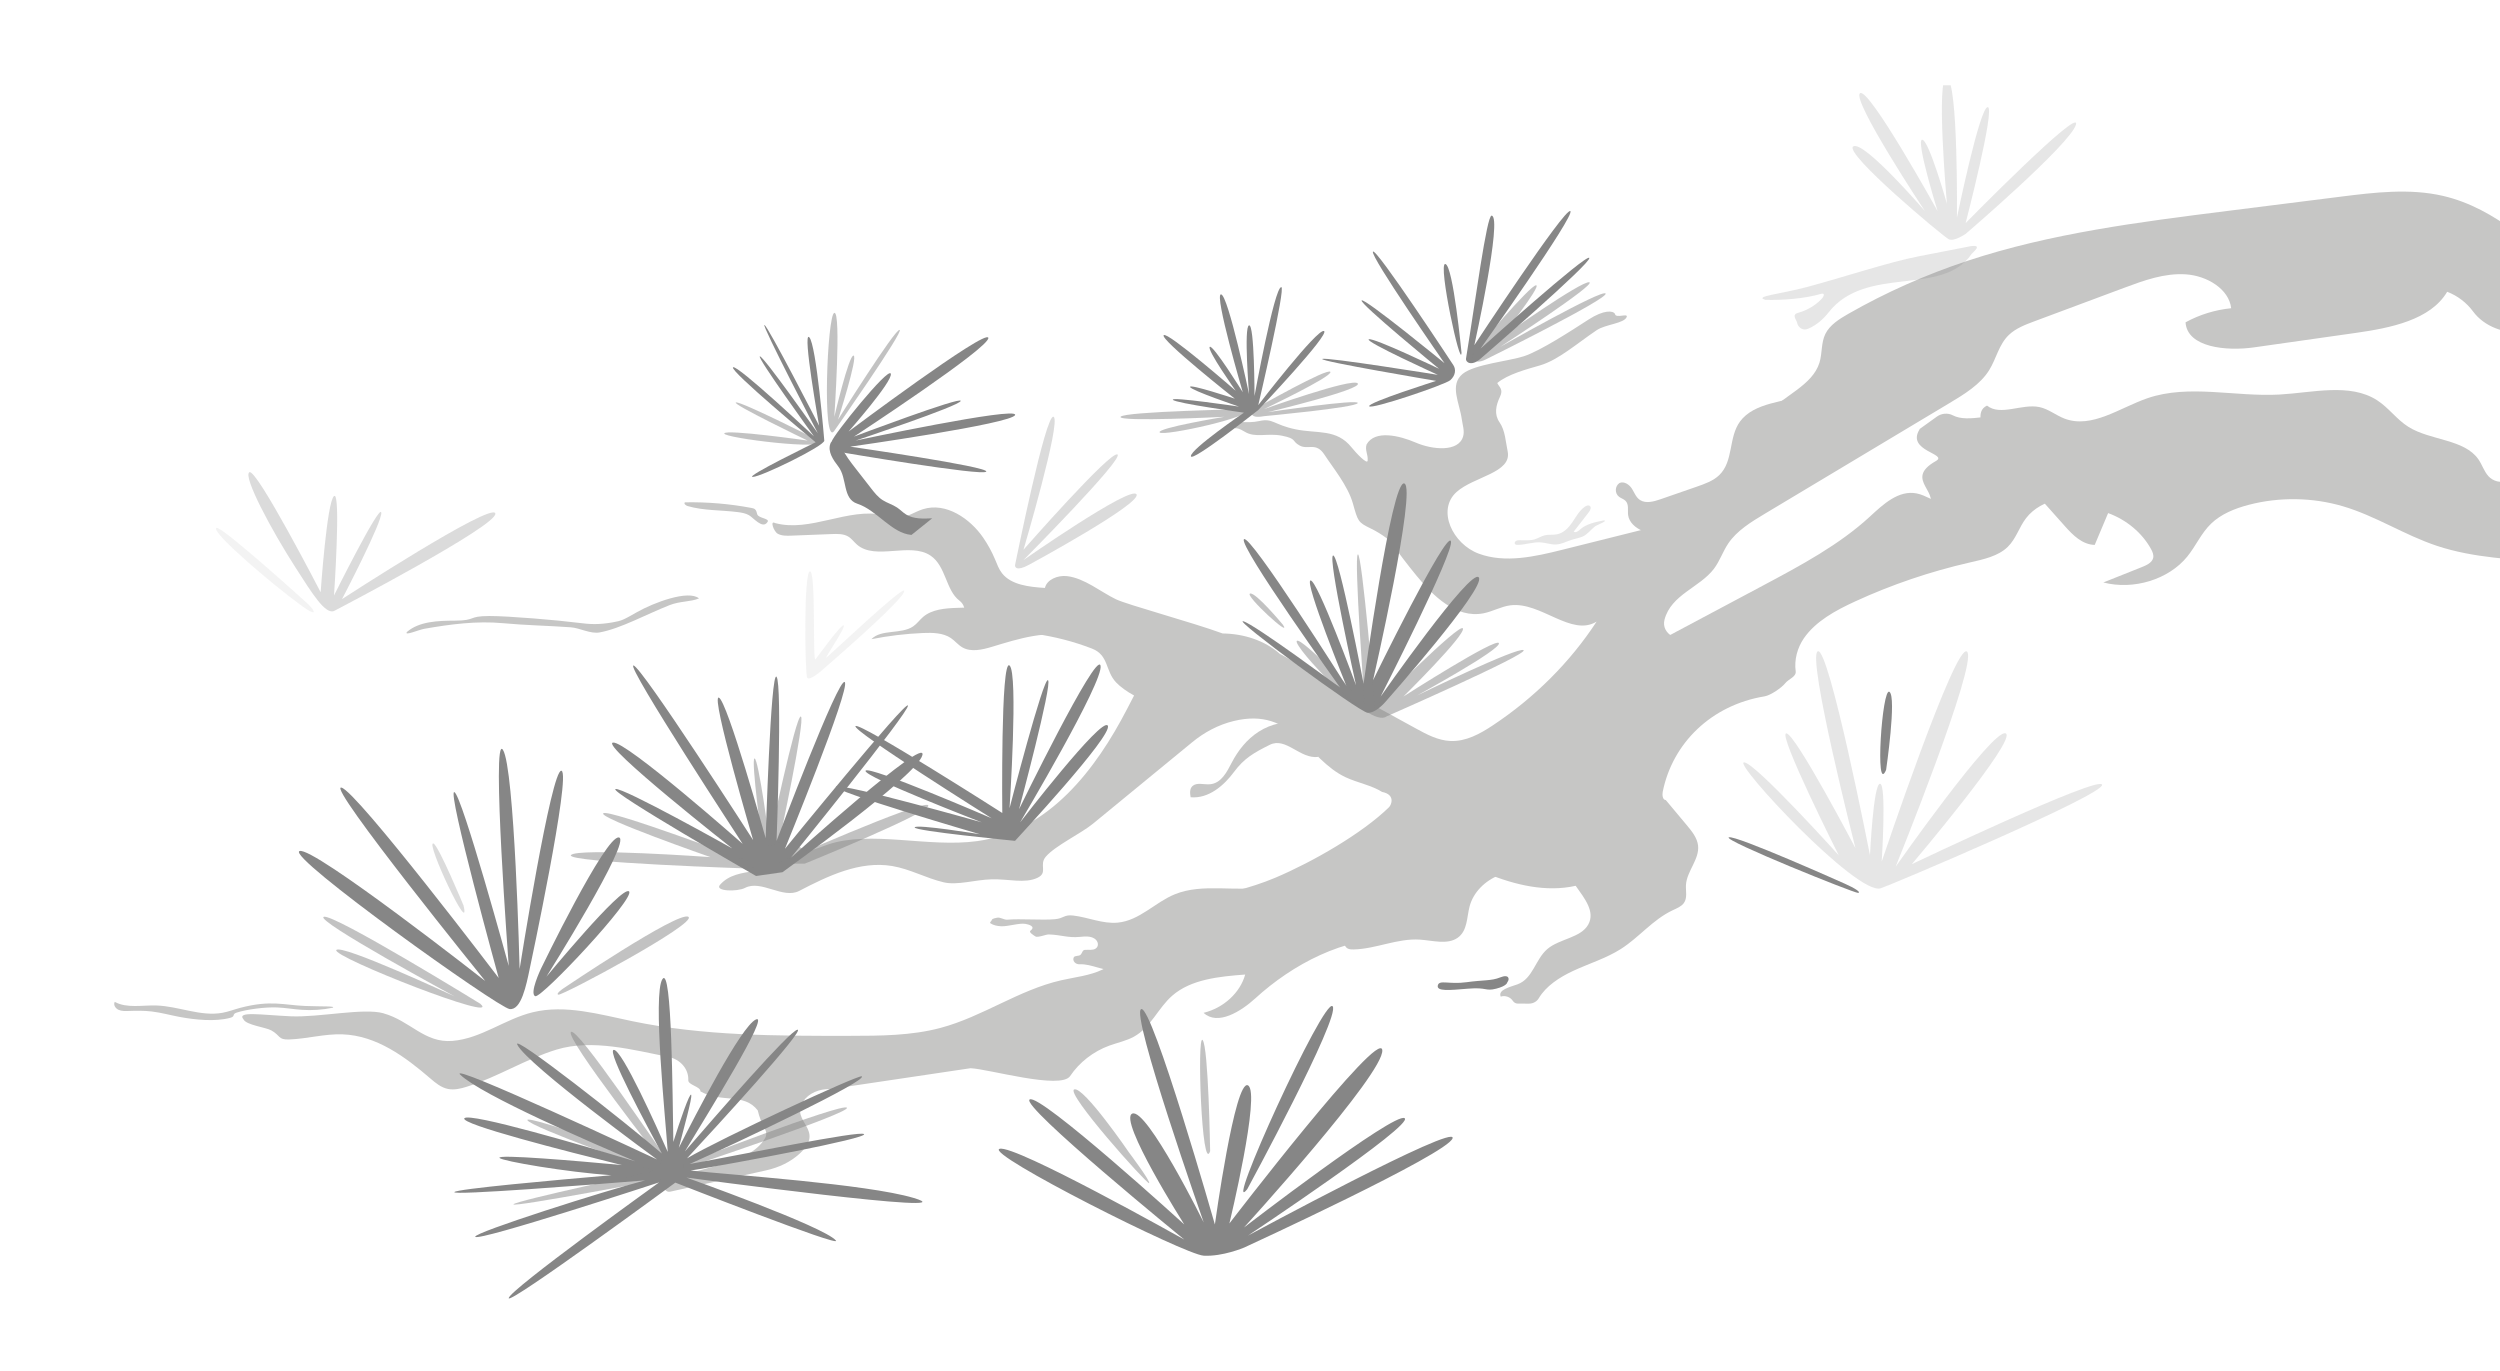 <?xml version="1.0" encoding="UTF-8"?>
<svg id="Layer_1" xmlns="http://www.w3.org/2000/svg" xmlns:xlink="http://www.w3.org/1999/xlink" version="1.1" viewBox="0 0 263.212 144.31">
  <!-- Generator: Adobe Illustrator 29.5.0, SVG Export Plug-In . SVG Version: 2.1.0 Build 137)  -->
  <defs>
    <clipPath id="clippath">
      <rect x="-81.912" y="8.976" width="345.124" height="311.677" fill="none"/>
    </clipPath>
  </defs>
  <g clip-path="url(#clippath)">
    <g>
      <path d="M40.373,106.688c2.824.788,4.306,3.14,7.25,2.904,3.038-.244,5.523-2.3,8.468-3.017,3.423-.833,7.01.219,10.465.938,7.484,1.558,15.243,1.555,22.923,1.545,3.209-.004,6.47-.015,9.547-.837,4.44-1.186,8.213-3.987,12.702-5.013,1.473-.336,3.027-.484,4.364-1.136,1.603-.782,2.691-2.187,3.806-3.488,3.571-4.168,8.836-3.831,14.358-6.167,3.961-1.676,9.165-4.669,11.985-7.428.25-.244.705-1.326-.727-1.611-1.108-.701-2.595-.963-3.833-1.542-4.074-1.907-5.492-7.45-11.782-5.926-1.633.395-3.111,1.195-4.362,2.222-3.489,2.865-6.978,5.729-10.467,8.594-1.253,1.029-3.967,2.312-4.959,3.465-.756.878.266,1.684-.881,2.228-1.327.629-3.042.113-4.817.159s-3.611.655-5.055.316c-1.855-.435-3.534-1.397-5.418-1.714-3.426-.576-6.783,1.052-9.802,2.622-1.697.883-3.995-1.205-5.692-.323-.834.434-3.237.366-2.644-.318,1.883-2.169,5.554-.64,6.58-3.236.065.047,1.361-1.067,1.424-1.018,1.284.999,1.776.542,3.363.007,4.521-1.524,10.563.355,15.727-.36,7.567-1.048,12.52-7.624,15.758-13.888.247-.478.494-.961.748-1.441-.757-.406-1.457-.919-1.893-1.378-1.155-1.218-.754-2.87-2.54-3.561-3.864-1.496-8.15-2.092-12.333-1.716-.956.086-2.286-.029-2.375-.893.444-.173.82-.472,1.085-.838.376-.519.193-1.209-.335-1.605-1.432-1.075-1.407-3.641-3.039-4.737-2.157-1.449-5.779.529-7.728-1.144-.331-.284-.576-.655-.961-.877-.494-.284-1.122-.271-1.708-.248-1.42.056-2.84.112-4.26.168-.49.019-1.013.031-1.431-.202-.417-.233-.847-1.44-.29-1.127,3.721,1.018,7.709-1.665,11.487-.837.497.109.989.279,1.5.27.928-.017,1.708-.609,2.584-.888,2.438-.775,4.988,1.009,6.35,2.994.498.726.919,1.496,1.254,2.296.209.499.39,1.018.731,1.453.963,1.23,2.854,1.442,4.518,1.545.189-.877,1.334-1.353,2.315-1.244,1.836.205,3.557,1.663,5.151,2.433,1.222.59,8.028,2.426,11.244,3.605,2.223.022,4.44.742,6.03,2.153,4.783,2.622,9.566,5.244,14.349,7.867,1.117.612,2.295,1.242,3.6,1.3,1.634.072,3.135-.763,4.453-1.638,4.413-2.928,8.16-6.672,10.94-10.933-2.657,1.641-5.879-2.114-9.068-1.714-.996.125-1.877.657-2.86.845-2.871.55-5.3-1.839-7.041-3.973-.925-1.134-1.86-2.333-2.7-3.575l-.002.002s-.818-.767-2.14-1.403c-1.322-.637-1.322-.756-1.851-2.626s-2.115-3.78-2.996-5.133-1.718-.477-2.6-.955-.264-.716-1.851-1.035c-1.586-.318-2.82.279-3.966-.438-1.146-.716-1.057,0-.969-.637.088-.637,1.146-.159,2.556-.477,1.41-.318,1.498.398,3.789.875,2.291.478,4.318-.08,5.904,1.91.401.503,1.733,1.945,1.689,1.34.05-.593-.305-1.063-.113-1.657.873-1.554,3.446-.94,5.188-.19,1.742.75,4.499,1.027,4.978-.661.166-.586-.061-1.196-.141-1.797-.226-1.701-1.336-3.618.09-4.782,1.24-1.013,4.896-1.346,6.447-1.856,1.765-.582,4.972-2.678,6.801-3.86,1.625-1.05,2.605-.954,2.79-.595.057.506,1.394-.114,1.234.317-.257.691-2.23.769-3.158,1.393-2.084,1.402-4.044,3.151-5.98,3.711-1.389.402-3.371.922-4.492,1.853.216.455.67.651.286,1.452-.439.917-.626,1.854-.044,2.686.599.857.642,2.056.853,3.051.48,2.27-3.563,2.653-5.377,4.283-2.116,1.902-.418,5.48,2.348,6.498,2.765,1.018,5.898.308,8.776-.412,3.404-.851,6.808-1.702,10.212-2.554,2.199-.55,4.501-1.152,6.12-2.605,2.729-2.449,2.724-6.565,5.231-9.2,1.781-1.872,4.776-2.957,5.517-5.333.31-.995.16-2.094.626-3.038.467-.946,1.468-1.572,2.438-2.126,3.942-2.251,8.151-4.122,12.53-5.571,8.76-2.899,18.082-4.08,27.322-5.244,3.98-.501,7.96-1.003,11.94-1.504,3.588-.452,7.287-.899,10.796-.085,5.684,1.32,9.772,5.63,14.213,9.095,3.334,2.601,7.75,5.063,12.326,4.881,3.181-.126,7.985-2.341,9.204,1.904.491,1.712-.033,3.5-1.299,4.848-2.327,2.477-5.748,3.207-9.048,3.89-2.395.496-4.791.991-7.187,1.487-1.604.332-3.329-.227-4.189-1.494-1.437-2.116.964-3.794,1.255-5.811.302-2.098-1.862-3.958-4.16-4.367-.832-.148-1.671-.158-2.509-.079-2.124.199-4.261-.588-5.446-2.192-.668-.904-1.611-1.643-2.72-2.067-1.755,2.97-5.953,3.809-9.635,4.332-3.574.508-7.147,1.016-10.721,1.524-2.899.412-7.021.006-7.191-2.64,1.457-.802,3.109-1.312,4.805-1.485-.227-2.016-2.534-3.418-4.772-3.567s-4.407.639-6.48,1.413c-3.145,1.173-6.29,2.346-9.435,3.519-.984.367-2,.753-2.727,1.455-1.055,1.017-1.314,2.501-2.074,3.715-.939,1.499-2.585,2.505-4.174,3.457-6.469,3.876-12.939,7.753-19.408,11.629-1.458.874-2.964,1.791-3.875,3.14-.576.853-.886,1.84-1.508,2.666-1.49,1.978-4.515,2.719-5.208,5.363-.395,1.506,1.554,2.587,2.853,1.578,7.492-5.817,9.318-3.191,10.029-4.032,3.252-3.843,12.087-6.752,14.629-9.073,1.998-1.824-2.509-3.153,1.058-5.173,1.354-.767-3.173-1.035-1.71-3.339l-.013-.024,1.841-1.322c.476-.342,1.142-.407,1.667-.129,1.646.872,4.443-.39,6.551.164,1.276.335,2.19,1.33,3.338,1.933,3.892,2.046,8.528-.824,12.828-2.031,6.057-1.699,12.579.062,18.621,1.753,1.506.422,2.939,1.02,4.268,1.786,1.849,1.065,4.926,2.601,3.606,3.787-1.649,1.48,12.61,5.396,15.624,5.22,1.374-.08-5.68-3.388-4.759-4.775,1.322-1.99,15.615,6.422,21.302,5.869,4.959-.974,3.505,2.368,2.252,3.069-.437.517-.802,1.083-1.088,1.681-.556,1.162-1.779,1.964-3.177,2.067-16.993,1.262-32.261-15.289-49.664-13.393-2.176.237-2.993,1.929-4.111,3.466-.307.422-1.592.361-2.069.683-.237.16-.564.17-.84.073-2.428-.848-4.729-2.026-7.269-2.537-2.768-.557-6.082-.093-7.699,2.011-.739.962-1.055,2.175-1.937,3.032-1.011.982-2.558,1.309-3.997,1.638-4.17.954-8.222,2.331-12.056,4.095-2.074.954-4.164,2.091-5.397,3.873-.705,1.019-1.035,2.301-.87,3.48.083.591-.759.821-1.104,1.266-.347.447-1.521,1.272-2.174,1.379-5.609.92-9.702,4.939-10.722,10.054-.058.292-.029.849.324.866.731.874,1.462,1.748,2.193,2.622.546.653,1.112,1.35,1.205,2.163.165,1.441-1.19,2.701-1.274,4.148-.038.652.171,1.372-.228,1.917-.27.368-.75.551-1.182.756-2.099.994-3.521,2.853-5.461,4.083-1.53.97-3.332,1.518-4.995,2.29-1.457.677-2.876,1.604-3.634,2.891-.205.348-.602.566-1.038.564-.391-.002-.782-.003-1.173-.005-.229,0-.418-.131-.534-.309-.244-.375-.802-.59-1.258-.425-.322-.718.963-1.007,1.76-1.294,1.639-.59,1.873-2.638,3.16-3.728,1.279-1.083,3.532-1.163,4.304-2.584.726-1.335-.361-2.695-1.333-4.063-3.075.69-6.332-.051-9.444-1.333-2.087,1.235-3.871,2.892-5.167,4.816-.454.673-1.538.25-2.281.603-.743.354-1.145,1.484-2.018,1.457-5.448-.169-10.882,2.709-14.825,6.311-1.5,1.37-3.964,2.911-5.44,1.52,2.11-.515,3.85-2.116,4.38-4.031-2.731.203-5.696.497-7.669,2.215-1.517,1.32-2.253,3.341-4.052,4.33-.789.434-1.709.622-2.567.932-1.72.623-3.183,1.781-4.142,3.21-.986,1.469-8.59-.749-10.491-.824l-14.77,2.201c-1.137-.045-2.265.42-2.851,1.301-1.419,2.131,2.429,2.935-.383,5.506-.956.874-2.192,1.453-3.513,1.746-3.357.746-6.715,1.492-10.072,2.238-.58.129-.906-.559-.416-.867,3.027-1.898,8.614-1.751,10.37-4.752.182-.311.163-.681-.014-.994-.345-.61-.598-1.262-.749-1.933-1.453-1.9-3.857-.752-6.035-2.006.024-.509-1.306-.669-1.281-1.178.056-1.175-.836-2.207-2.109-2.457-3.602-.709-8.015-1.913-11.763-.765-3.281,1.005-6.169,2.876-9.44,3.906-.633.199-1.312.368-1.967.241-.746-.144-1.336-.644-1.889-1.119-2.612-2.243-5.637-4.51-9.239-4.635-1.888-.066-3.741.477-5.629.541-1.169.039-.885-.411-1.861-.954-.601-.334-2.643-.56-2.928-1.157-.759-.904,1.848-.47,4.984-.329,2.973.133,7.643-.907,9.752-.318l-.004.006Z" fill="#c6c6c5"/>
      <path d="M64.376,123.736c-4.667-.322-11.513-1.485-11.784-1.821-.34-.423,8.165.311,12.883.749-5.863-1.447-17.073-4.308-16.584-4.927.519-.656,12.767,2.955,18.008,4.537-4.371-1.849-16.223-6.976-18.436-9.119-1.555-1.506,20.715,8.92,20.715,8.92,0,0-13.657-9.954-14.715-12.086-.637-1.284,11.427,8.194,15.225,11.463-1.523-2.806-5.864-10.861-5.067-10.916.865-.06,4.55,8.17,5.684,10.744-.239-3.463-1.603-16.639-.558-18.198,1.002-1.496,1.06,12.405,1.146,17.15.625-2.034,1.743-5.281,1.88-4.961.134.315-.838,3.712-1.307,5.584,1.7-3.344,6.55-12.81,8.124-13.522,1.522-.687-5.01,9.807-7.478,13.893,3.185-3.681,11.052-12.753,11.853-12.813.889-.067-8.755,10.447-11.632,13.542,3.494-2.07,18.095-8.847,18.398-8.632.646.459-13.209,7.049-18.119,9.229,5.225-.931,17.996-3.561,18.359-3.144.393.452-13.544,3.064-18.256,3.833,4.172.46,18.533,1.411,23.472,2.884,6.587,1.964-23.912-2.141-23.912-2.141,0,0,14.54,5.172,15.736,6.629.655.799-16.911-6.099-16.911-6.099,0,0-17.537,12.893-17.543,12.168-.007-.814,15.839-12.194,15.839-12.194,0,0-19.034,6.25-19.358,5.73-.264-.424,13.919-4.928,17.887-5.941-5.588.452-20.304,1.609-20.09,1.235.188-.329,10.582-1.265,16.543-1.776h-.002Z" fill="#868686"/>
      <path d="M70.276,122.074c-.587-.623-9.517-14.06-10.164-13.423-.646.637,9.752,13.901,9.752,13.901,0,0-14.57-5.306-14.335-4.616.235.69,13.336,5.359,13.336,5.359,0,0-14.628,3.13-14.805,3.502-.176.371,16.215-2.759,16.215-2.759v-1.963h0Z" fill="#868686" isolation="isolate" opacity=".5"/>
      <path d="M263.733,48.124c-.266.783-.205,1.653.171,2.398-.558.43-1.464.12-1.921-.398-.457-.519-.648-1.188-1.036-1.751-1.488-2.159-5.065-1.979-7.376-3.431-1.246-.782-2.073-2.016-3.31-2.809-2.864-1.834-6.761-.79-10.265-.594-4.656.26-9.527-1.11-13.889.382-2.916.997-5.867,3.244-8.742,2.153-.918-.348-1.682-1.017-2.653-1.217-1.846-.38-4.094.981-5.51-.154-1.322.612-.38,2.375-.133,3.698.224,1.202-.317,2.402-.848,3.523-.681,1.441-1.789,3.134-3.52,3.027-1.043-.064-1.891-.805-2.913-1.003-1.905-.37-3.53,1.161-4.893,2.419-3.238,2.989-7.277,5.149-11.265,7.274-.89.474-1.781.949-2.671,1.423-2.787,1.485-5.574,2.969-8.362,4.452,1.932,1.434,4.835,1.257,7.103.306,2.269-.951,4.117-2.54,6.139-3.871,6.204-4.084,14.072-5.746,20.166-9.964,1.711-1.184,3.368-2.606,5.483-2.982,1.311,1.473,2.623,2.945,3.936,4.416.82.919,1.811,1.917,3.118,1.949.471-1.117.941-2.234,1.412-3.351,1.94.712,3.575,2.08,4.509,3.773.167.302.315.641.229.969-.126.482-.687.745-1.189.945-1.352.539-2.704,1.078-4.056,1.617,3.187.828,6.882-.312,8.842-2.728.903-1.113,1.458-2.451,2.501-3.459,1.045-1.01,2.496-1.602,3.966-1.986,3.222-.843,6.724-.79,9.913.15,3.468,1.023,6.485,3.035,9.91,4.171,3.869,1.283,8.076,1.431,12.142,1.738,2.59.195,7.44,1.506,8.456-1.704.778-2.458-3.26-4.835-4.733-6.564-1.144-1.343-2.095-2.268-3.975-2.689-.406-.091-4.738-.402-4.738-.128h.002Z" fill="#c6c6c5"/>
      <path d="M154.726,95.433c-.304,1.157-.214,2.559-1.248,3.295-1.08.768-2.63.288-4.001.199-2.35-.151-4.592.975-6.947,1.036-.207.005-.424,0-.608-.086-.541-.254-.448-1-.102-1.453.727-.953,2.059-1.322,3.265-1.713,2.762-.898,5.349-2.233,7.606-3.928,1.134-.851,6.246-5.232,7.361-2.342.593,1.539-1.101,1.264-2.207,1.698-1.524.599-2.732,1.822-3.119,3.294h0Z" fill="#c6c6c5"/>
      <path d="M104.427,68.103c-1.006.303-2.171.573-3.076.073-.472-.261-.794-.697-1.237-.997-.817-.554-1.922-.576-2.943-.533-1.824.078-3.64.296-5.423.65,1.028-1.081,3.137-.485,4.394-1.346.409-.281.685-.69,1.059-1.008.923-.783,2.297-.904,3.562-.942,2.689-.08,16.348-.749,16.845,2.361.48,3.006-3.109,1.086-4.349.741-3.017-.838-5.971.139-8.832,1.001h0Z" fill="#c6c6c5"/>
      <path d="M71.98,122.552s16.655-6.446,17.184-5.929-17.184,6.406-17.184,6.406" fill="#868686" isolation="isolate" opacity=".5"/>
      <path d="M79.602,92.23s-15.466-8.874-14.805-9.152c.661-.279,12.293,6.247,12.293,6.247,0,0-13.879-10.903-12.558-11.142,1.322-.239,13.659,10.664,13.659,10.664,0,0-12.293-18.782-11.5-18.782s12.602,18.384,12.602,18.384c0,0-4.494-15.28-3.613-15.001.881.279,4.935,14.802,4.935,14.802,0,0,.529-17.787,1.146-16.991.617.796,0,17.27,0,17.27,0,0,6.565-17.389,7.182-16.713s-6.301,17.548-6.301,17.548c0,0,12.822-15.758,12.954-15.081.132.676-12.337,16.036-12.337,16.036,0,0,14.364-12.972,13.858-10.823s-14.739,12.335-14.739,12.335l-2.776.398h0Z" fill="#868686"/>
      <path d="M81.791,90.93s15.216-6.738,15.921-6.155c.705.584-12.984,6.155-12.984,6.155" fill="#868686" isolation="isolate" opacity=".5"/>
      <path d="M78.618,90.612s-14.511-5.465-15.099-4.987c-.587.477,11.28,4.616,11.28,4.616,0,0-14.041-1.008-14.687-.212-.646.796,19.328,1.433,19.328,1.433" fill="#868686" isolation="isolate" opacity=".5"/>
      <path d="M81.982,88.888s2.864-13.29,2.335-13.45c-.529-.159-3.305,13.09-3.305,13.09,0,0-1.16-8.713-1.571-8.673s.867,9.311.867,9.311l1.674-.279h0Z" fill="#868686" isolation="isolate" opacity=".5"/>
      <path d="M155.873,37.769s11.691-10.081,11.456-10.611c-.235-.531-11.456,9.55-11.456,9.55,0,0,10.046-14.113,9.459-14.484-.588-.371-10.105,14.113-10.105,14.113,0,0,2.997-13.484,1.821-13.635-.514-.066-1.704,8.966-2.702,15.068-.056.341.538.857,1.528,0h-.001Z" fill="#868686"/>
      <path d="M153.009,38.432s-8.151-12.415-8.46-11.938c-.308.477,7.535,11.743,7.535,11.743,0,0-8.416-6.888-8.724-6.61s8.151,7.202,8.151,7.202c0,0-6.962-3.342-7.402-3.104-.441.239,7.27,3.74,7.27,3.74,0,0-11.853-1.91-12.161-1.671s11.985,2.308,11.985,2.308c0,0-7.182,2.268-7.05,2.666.132.398,8.019-2.268,8.548-2.746s.625-1.111.308-1.592v.002Z" fill="#868686"/>
      <path d="M156.446,37.835s12.866-6.367,12.602-6.924-11.104,5.611-11.104,5.611c0,0,10.185-6.605,9.389-6.804-.797-.199-9.345,5.849-9.345,5.849,0,0,4.318-5.451,3.745-5.531s-6.433,6.804-6.609,7.163c-.176.358-.034,1.313,1.322.637h0Z" fill="#868686" isolation="isolate" opacity=".5"/>
      <path d="M132.477,43.167s7.623-8.038,6.918-8.316c-.705-.279-6.918,7.799-6.918,7.799,0,0,2.923-12.423,2.423-12.423-.734,0-2.82,11.468-2.82,11.468,0,0,0-7.56-.573-7.441s0,7.242,0,7.242c0,0-2.203-10.465-2.952-10.505s2.291,10.306,2.291,10.306c0,0-3.172-5.093-3.481-4.775-.308.318,2.732,4.616,2.732,4.616,0,0-7.182-6.261-7.579-5.849-.42.436,7.49,6.685,7.49,6.685,0,0-4.803-1.592-4.715-1.234s5.155,2.07,5.155,2.07c0,0-7.226-1.075-6.962-.717s7.479,1.353,7.479,1.353c0,0-5.584,3.82-5.584,4.576s7.094-4.855,7.094-4.855h.002Z" fill="#868686"/>
      <path d="M133.079,43.817s9.694-.902,9.87-1.379-9.459.955-9.459.955c0,0,9.992-2.387,9.461-3.024s-9.872,2.706-9.872,2.706c0,0,7.226-3.432,6.991-3.918-.235-.486-7.549,3.653-7.946,3.891-.397.239-.712,1.081.955.769h0Z" fill="#868686" isolation="isolate" opacity=".5"/>
      <path d="M98.146,54.569c-.938.051-1.954.084-2.733-.391-.349-.213-.623-.514-.961-.741-.47-.315-1.048-.477-1.525-.784-.496-.319-.857-.779-1.207-1.229-.536-.687-1.071-1.375-1.607-2.062-.556-.714-1.117-1.436-1.489-2.242-.096-.208-.184-.428-.365-.583s-.488-.217-.676-.07c-.084.066-.131.161-.164.257-.287.828.291,1.679.842,2.391.966,1.247.419,3.402,2.004,3.92,2.071.676,3.589,3.106,5.699,3.285" fill="#868686"/>
      <path d="M88.371,47.584s15.157,2.586,15.466,2.069c.308-.517-14.32-2.626-14.32-2.626,0,0,17.14-2.427,17.36-3.342.22-.915-16.788,2.699-16.788,2.699,0,0,10.971-3.654,11.059-4.172.088-.517-11.236,3.755-11.236,3.755,0,0,14.364-9.405,14.144-10.4s-14.717,9.868-14.717,9.868c0,0,4.671-5.292,4.45-6.088-.22-.796-6.201,6.641-6.207,7.121s.242,1.024.787,1.116h.002Z" fill="#868686"/>
      <path d="M86.785,46.384s-.837-10.15-1.586-10.881,1.043,9.323,1.043,9.323c0,0-5.405-10.532-5.757-10.611s5.625,11.407,5.625,11.407c0,0-5.757-8.184-6.11-8.104-.352.08,5.699,8.423,5.699,8.423,0,0-8.078-7.587-8.519-7.269-.441.318,8.694,7.893,8.694,7.893,0,0-7.505,3.647-6.623,3.647s7.582-3.276,7.535-3.826v-.002Z" fill="#868686"/>
      <path d="M86.212,46.384s-8.151-4.132-8.724-4.013,7.535,4.013,7.535,4.013c0,0-8.636-1.227-8.768-.75-.132.477,11.208,1.881,9.958.75h-.001Z" fill="#868686" isolation="isolate" opacity=".5"/>
      <path d="M87.842,45.356s7.358-10.505,6.874-10.624c-.485-.119-6.477,9.431-6.477,9.431,0,0,2.115-6.605,1.63-6.725-.485-.119-2.027,6.446-2.027,6.446,0,0,.749-11.102,0-10.943s-1.3,14.287,0,12.415Z" fill="#868686" isolation="isolate" opacity=".5"/>
      <path d="M153.876,37.132s-.881-9.179-1.704-9.338c-.822-.159,1.645,11.248,1.704,9.338Z" fill="#868686"/>
      <path d="M55.765,102.019s4.406-20.572,3.349-20.871c-1.057-.298-4.406,20.871-4.406,20.871,0,0-.529-21.249-1.762-23.079-1.234-1.83.617,22.761.617,22.761,0,0-4.94-18.065-5.73-18.304-.791-.239,4.673,19.572,4.673,19.572,0,0-14.981-19.731-16.567-20.049s15.157,20.373,15.157,20.373c0,0-18.153-14.245-19.563-13.688s20.885,16.474,22.119,16.633c1.234.159,1.763-2.547,2.115-4.218h-.002Z" fill="#868686"/>
      <path d="M56.94,102.019s6.815-14.113,8.225-13.848-7.637,14.663-7.637,14.663c0,0,7.931-9.623,8.695-8.986s-9.224,11.301-9.87,11.036.588-2.865.588-2.865h-.001Z" fill="#868686"/>
      <path d="M50.566,105.68s-15.51-9.549-16.479-9.152c-.969.397,13.745,8.361,13.745,8.361,0,0-11.982-5.576-12.423-4.859-.441.716,17.625,7.799,15.157,5.65Z" fill="#868686" isolation="isolate" opacity=".5"/>
      <path d="M131.316,43.074s-13.042.243-13.336.811,10.927,0,10.927,0c0,0-7.109,1.175-6.815,1.641s10.288-1.709,9.224-2.452Z" fill="#868686" isolation="isolate" opacity=".5"/>
      <path d="M130.971,131.359s21.495-9.88,21.965-11.519-21.54,10.246-21.54,10.246c0,0,17.545-11.664,16.488-12.358s-16.912,11.509-16.912,11.509c0,0,14.797-16.235,14.562-18.676s-16.097,18.251-16.097,18.251c0,0,3.331-13.794,1.959-14.537-1.372-.743-3.487,14.643-3.487,14.643,0,0-6.58-23.066-7.755-22.675-1.175.391,6.58,22.462,6.58,22.462,0,0-5.992-12.097-7.52-11.46-1.527.637,5.471,11.672,5.471,11.672,0,0-15.224-13.874-16.281-13.158-.997.675,16.281,14.749,16.281,14.749,0,0-17.926-10.081-19.453-9.55s19.505,11.142,21.502,11.248,4.237-.849,4.237-.849v.002Z" fill="#868686"/>
      <path d="M131.316,125.204s9.87-18.198,8.989-19.259c-.881-1.061-11.632,22.549-8.989,19.259Z" fill="#868686"/>
      <path d="M118.862,121.331s-4.759-6.95-5.757-6.632c-.999.318,7.637,9.974,7.872,9.868.235-.106-2.115-3.236-2.115-3.236h0Z" fill="#868686" isolation="isolate" opacity=".5"/>
      <path d="M127.41,121.199s-.176-10.983-.793-11.699c-.617-.716-.088,14.245.793,11.699Z" fill="#868686" isolation="isolate" opacity=".5"/>
      <path d="M145.886,73.873s10.604-11.964,9.811-13.078-10.34,12.548-10.34,12.548c0,0,7.814-15.333,7.402-16.368-.465-1.169-8.196,14.643-8.196,14.643,0,0,4.633-20.252,3.29-20.718-1.343-.466-4.289,21.09-4.289,21.09,0,0-2.591-13.582-3.205-13.503-.614.08,2.412,13.662,2.412,13.662,0,0-4.083-11.115-4.788-11.036-.705.08,3.789,11.142,3.789,11.142,0,0-10.187-16.116-10.802-15.479-.615.637,10.141,15.638,10.141,15.638,0,0-9.015-6.685-10.214-7.003-1.198-.318,12.196,9.55,13.078,9.63s1.909-1.167,1.909-1.167h.002Z" fill="#868686"/>
      <path d="M145.96,75.438s14.981-6.567,14.452-6.984-11.192,4.756-11.192,4.756c0,0,8.812-4.815,8.592-5.491-.22-.676-10.046,5.611-10.046,5.611,0,0,6.521-6.441,6.257-7.16s-9.253,8.354-9.253,8.354c0,0-1.366-16.315-1.807-16.155-.441.159.705,15.678.705,15.678,0,0-6.697-7.083-7.138-6.566s7.667,9.271,9.429,7.958h.001Z" fill="#868686" isolation="isolate" opacity=".5"/>
      <path d="M135.076,65.782s-2.879-3.475-3.466-3.289c-.588.186,4.494,4.828,3.466,3.289Z" fill="#868686" isolation="isolate" opacity=".5"/>
      <path d="M183.205,44.369c-1.246,1.685-.662,4.193-2.206,5.664-.631.601-1.518.916-2.374,1.213-1.272.441-2.543.882-3.815,1.323-.691.239-1.518.467-2.125.085-.441-.277-.604-.785-.87-1.206s-.817-.809-1.302-.599c-.501.33-.526,1.1-.048,1.457.207.154.478.233.662.409.402.383.22.999.29,1.523.099.742.76,1.345,1.514,1.653.755.308,1.599.374,2.424.436,1.113.083,2.299.154,3.28-.328.577-.283,1.028-.733,1.46-1.18,3.06-3.165,5.769-6.607,8.072-10.257.646-1.023,1.368-2.03,2.044-3.008-2.291.757-5.521.806-7.007,2.815h0Z" fill="#c6c6c5"/>
      <path d="M138.797,79.691c-1.934.251-3.396-2.127-5.106-1.275-1.671.832-2.702,1.419-3.764,2.852s-2.671,2.837-4.571,2.671c-.075-.413-.126-.899.206-1.191.45-.395,1.192-.127,1.817-.176,1.196-.093,1.796-1.303,2.307-2.284.659-1.266,1.581-2.45,2.845-3.259,1.264-.809,2.898-1.207,4.4-.867" fill="#c6c6c5"/>
      <path d="M108.375,59.442s11.897-6.446,11.28-7.401-11.897,6.924-11.897,6.924c0,0,10.622-10.691,9.894-11.115-.729-.424-9.894,10.028-9.894,10.028,0,0,3.995-13.499,3.172-13.991-.822-.493-3.991,15.318-4.052,15.557s.101.768,1.496,0v-.002Z" fill="#868686" isolation="isolate" opacity=".3"/>
      <path d="M59.278,104.088s12.164-8.222,13.197-7.56c1.033.663-13.239,8.302-13.684,8.197-.33-.079.487-.637.487-.637Z" fill="#868686" isolation="isolate" opacity=".5"/>
      <path d="M48.803,95.334s-2.64-6.357-3.172-6.526c-.881-.28,4.01,10.107,3.172,6.526Z" fill="#868686" isolation="isolate" opacity=".3"/>
      <path d="M106.868,88.528c.067-.091,10.407-11.18,9.761-12.135-.646-.955-9.224,10.187-9.224,10.187,0,0,8.899-14.957,8.46-16.514-.439-1.556-8.577,15.134-8.577,15.134,0,0,3.525-13.158,3.055-13.582s-4.054,13.476-4.054,13.476c0,0,.94-14.245,0-15.028s-.764,15.529-.764,15.529c0,0-14.981-9.573-15.451-9.149s14.335,9.709,14.335,9.709c0,0-12.984-5.611-13.277-5.007-.294.604,12.229,5.432,12.229,5.432,0,0-14.557-4.124-15.332-3.76s15.146,5.015,15.146,5.015c0,0-6.697-1.096-6.874-.725-.176.371,10.566,1.418,10.566,1.418h.001Z" fill="#868686"/>
      <path d="M221.32,82.622c-.235-1.061-20.033,8.361-20.033,8.361,0,0,11.223-13.242,9.871-13.773-1.352-.531-11.575,14.038-11.575,14.038,0,0,8.695-21.466,7.52-22.633-1.175-1.167-8.989,22.103-8.989,22.103,0,0,.529-8.202-.176-8.202s-1.057,7.534-1.057,7.534c0,0-4.301-21.95-5.493-21.478-1.192.472,3.966,20.735,3.966,20.735,0,0-6.345-12.097-7.285-12.097s5.522,12.839,5.522,12.839c0,0-8.93-9.908-9.987-9.782s11.867,14.005,14.394,13.262c.804-.236,23.558-9.847,23.323-10.908h0Z" fill="#868686" isolation="isolate" opacity=".2"/>
      <path d="M192.522,32.893c-.529.675-1.189,1.265-1.998,1.651-.164.078-.34.147-.525.145-.4-.004-.715-.347-.788-.701-.073-.355-.643-.861.144-1.065.925-.262,1.763-.763,2.404-1.42.302-.309.402-.692-.032-.564-1.74.512-4.011.674-5.841.633-1.306-.368,1.496-.591,4.327-1.345,3.829-1.019,8.611-2.622,11.787-3.24,1.841-.358,3.682-.716,5.522-1.075,1.284-.153.199.617.032.86-3.09,4.498-11.081,1.084-15.032,6.121Z" fill="#868686" isolation="isolate" opacity=".2"/>
      <path d="M194.214,93.033s-11.542-5.169-12.198-4.873c-.657.297,13.231,5.889,13.606,5.847s-.333-.497-1.408-.975h0Z" fill="#868686"/>
      <path d="M198.578,81.062s1.126-7.674.352-8.221c-.774-.547-1.548,11.015-.352,8.221Z" fill="#868686"/>
      <path d="M78.847,54.238c-.343-.194-.753-.267-1.154-.319-1.766-.23-3.597-.14-5.294-.638-.201-.059-.439-.261-.287-.394,2.348-.043,4.702.155,7,.591.13.025.265.052.366.131.167.13.185.352.249.542.146.438,1.412.426,1.059.836-.501.743-1.46-.478-1.938-.749h-.001Z" fill="#c6c6c5"/>
      <path d="M18.93,107.071c-.988-.183-1.957-.46-2.957-.578-.793-.094-1.596-.086-2.395-.055-.373.015-.765.031-1.098-.12s-.57-.535-.397-.834c1.266.692,2.877.337,4.357.378,2.354.065,4.659,1.187,6.969.772.649-.117,1.261-.36,1.897-.527,3.228-.846,4.606-.28,6.817-.194,1.883.073,3.252-.002,2.904.186-1.064.221-2.166.296-3.254.221-.867-.06-1.725-.214-2.594-.251-1.261-.054-3.231.205-4.264.544-.528.173-.092.392-.679.55-1.594.429-3.708.204-5.306-.092h0Z" fill="#c6c6c5"/>
      <path d="M63.142,66.584c-.986.18-2.072-.468-3.064-.54-2.393-.173-4.703-.206-7.118-.431-2.763-.258-5.535.108-8.273.587-.616.108-2.179.797-1.842.334,1.286-1.111,3.254-1.183,5.033-1.189,2.333-.009,1.305-.479,3.638-.488,1.978-.007,7.324.448,9.282.706,1.398.184,2.253.207,3.647-.028,1.047-.177,1.191-.276,2.648-1.102,1.748-.99,5.378-2.356,6.501-1.43-.899.382-1.976.268-3.1.71-2.428.954-5.156,2.47-7.352,2.87h0Z" fill="#c6c6c5"/>
      <path d="M35.213,64.306s17.312-9.025,16.937-10.254c-.375-1.228-16.139,9.025-16.139,9.025,0,0,4.316-8.255,4.129-9.127-.188-.872-4.973,8.745-4.973,8.745,0,0,.751-11.058,0-10.465s-1.407,10.126-1.407,10.126c0,0-6.756-13.092-7.507-12.636-.684.416,2.218,5.937,4.926,10.136,1.669,2.588,3.1,4.944,4.035,4.449h-.001Z" fill="#868686" isolation="isolate" opacity=".3"/>
      <path d="M206.952,24.627s11.049-9.47,11.612-11.504c.563-2.034-11.612,10.36-11.612,10.36,0,0,3.167-12.203,2.322-12.203s-3.237,11.631-3.237,11.631c0,0,.141-14.364-1.056-14.681-1.196-.318,0,13.219,0,13.219,0,0-1.9-6.737-2.604-6.737s1.619,7.504,1.619,7.504c0,0-7.249-13.097-8.164-12.398-.915.699,6.826,12.398,6.826,12.398,0,0-6.404-7.441-7.53-6.805-1.126.636,9.501,9.533,10.064,9.787s1.759-.572,1.759-.572h.001Z" fill="#868686" isolation="isolate" opacity=".2"/>
      <path d="M32.421,63.586s-9.181-8.328-9.641-8.008c-.615.427,5.982,6.032,9.032,8.241,1.487,1.077,1.513.667.61-.233h-.001Z" fill="#868686" isolation="isolate" opacity=".1"/>
      <path d="M158.698,103.414s0,.381-1.173.678c-1.173.297-.938-.169-2.956,0-2.017.169-3.331.297-3.19-.339.141-.636,1.173-.085,3.003-.339s2.627-.127,3.566-.508c.938-.381,1.024.185.751.508h-.001Z" fill="#868686"/>
      <path d="M133.308,93.369c-3.178.577-6.664-.421-9.617.785-2.105.859-3.715,2.769-6.013,2.985-1.587.149-3.109-.565-4.692-.748-.977-.113-.941.297-1.921.388-1.325.123-3.676-.073-5.001.05-.357.033-.738-.283-1.086-.209-.111.024-.502.083-.545.222-.054.174-.266.251-.158.366.324.213.712.291,1.125.313.736.038,1.904-.365,2.569-.25.344.06,1.108.27.529.708-.22.166.288.46.517.615.23.155,1.112-.218,1.399-.211,1.287.033,2,.379,3.28.257.536-.051,1.115-.108,1.563.195.38.258.478.788.093,1.04-.302.198-.745.102-1.129.131-.281.021-.27.375-.482.538-.173.133-.585.057-.682.243-.187.36.167.76.607.736,1.265-.07,2.631.807,3.953.617,1.63-.235,2.408-1.879,3.493-3.003,1.486-1.539,3.784-2.198,5.994-2.631s4.516-.731,6.452-1.786" fill="#c6c6c5"/>
      <path d="M86.308,70.768s9.211-7.898,8.888-8.58c-.211-.445-7.952,6.896-8.199,7.055-.246.159,2.111-3.273,1.83-3.4-.282-.127-2.604,3.114-2.956,3.559s.07-9.279-.598-9.247c-.669.032-.528,10.932-.281,11.218.246.286,1.317-.604,1.317-.604h0Z" fill="#868686" isolation="isolate" opacity=".1"/>
      <path d="M163.806,57.327c-.531.018-1.042-.181-1.571-.222-.813-.062-1.609.249-2.425.265-.104.002-.222-.006-.291-.077-.094-.096-.037-.259.078-.333.116-.074.266-.082.408-.083.531-.003,1.078.06,1.58-.096.359-.111.673-.329,1.04-.417.418-.101.867-.026,1.29-.107.729-.141,1.252-.714,1.64-1.29.388-.575.722-1.208,1.312-1.621.134-.094.316-.177.467-.107.251.117.119.461-.043.67-.534.687-1.068,1.374-1.602,2.062.188.161.472-.045.654-.211.646-.592,1.6-.794,2.5-.969.546.023-.735.488-.932.643-.387.304-.82.87-1.288,1.06-.433.176-.898.242-1.339.406-.48.178-.948.408-1.478.426h0Z" fill="#868686" isolation="isolate" opacity=".2"/>
    </g>
  </g>
</svg>